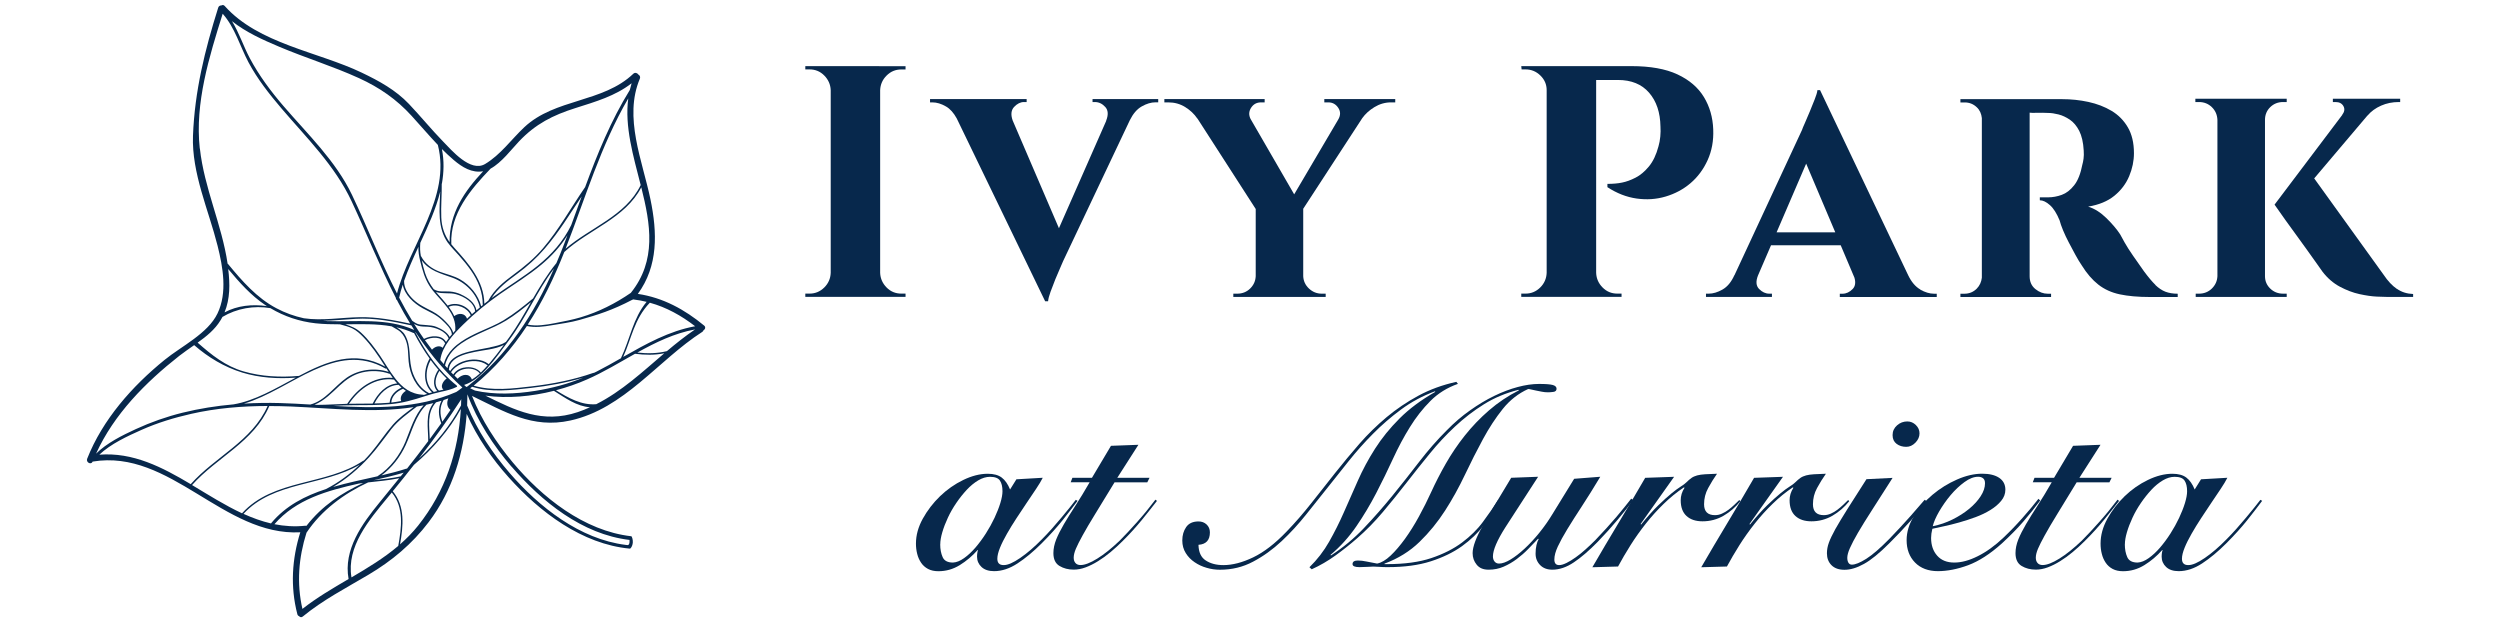 <?xml version="1.0" encoding="UTF-8"?> <svg xmlns="http://www.w3.org/2000/svg" id="Layer_1" version="1.1" viewBox="0 0 442 110"><defs><style> .st0 { fill: #07284c; } </style></defs><path class="st0" d="M124.49,57.56c-3.45-2.85-7.27-4.94-11.72-5.6,3.62-4.95,3.45-10.83,2.23-16.72-1.41-6.81-4.77-14.49-1.87-21.34.13-.31-.03-.59-.27-.72-.17-.27-.58-.43-.89-.14-5.37,5.14-13.84,4.36-19.26,9.44-2.29,2.15-4.21,4.89-6.95,6.52-2.57,1.52-5.9-2.42-7.45-4.01-2.07-2.13-3.95-4.44-6-6.6-2.34-2.47-5.29-4.08-8.34-5.54-7.76-3.72-18.27-5.1-24.24-11.79-.18-.21-.41-.2-.58-.1-.24,0-.48.1-.57.39-2.36,7.51-4.16,14.75-4.46,22.65-.25,6.6,2.78,13.18,4.35,19.46.95,3.8,1.75,8.28-.01,11.95-1.7,3.56-6.39,5.8-9.36,8.22-5.73,4.65-10.96,10.55-13.69,17.48-.25.64.71,1.15.97.5,0,0,0,0,0,0,13.76-2.29,23.13,13.21,36.71,12.5-1.48,4.75-1.78,9.63-.52,14.48.05.19.16.3.3.34.15.19.4.28.65.08,3.57-2.93,7.65-5.04,11.6-7.38,4.17-2.47,7.74-5.45,10.67-9.32,4.26-5.61,6.22-12.25,6.72-19.13,1.84,4.15,4.53,7.99,7.43,11.22,5.49,6.13,12.96,11.81,21.41,12.6.16.02.48-.47.53-1.03.05-.53-.15-1.14-.27-1.16-8.34-.94-15.79-6.87-21-13.11-2.85-3.42-5.48-7.41-7.16-11.7,5.73,2.76,10.66,5.83,17.38,4.35,9.55-2.11,15.48-10.62,23.33-15.67.12-.07.17-.17.21-.27.3-.17.45-.58.12-.85ZM114.32,53.37c-2.41,2.87-2.94,6.63-4.53,9.94,0,0,0,.01,0,.02-1.43.82-2.87,1.63-4.32,2.37-.16.08-.32.15-.48.23-.03-.02-.06-.02-.1,0-3.51,1.23-7.14,1.94-10.83,2.37-3.38.39-7.01.87-10.32-.12,3.76-3.05,6.83-6.62,9.41-10.54,1.46.32,2.99.11,4.44-.14,1.67-.29,3.22-.47,4.85-.93,3.3-.94,5.76-1.69,9.37-3.58.05,0,.11-.02.16-.06.04.02.08.03.13.03.76.09,1.5.23,2.23.41ZM111.53,51.78c-2.72,1.87-5.66,3.36-8.83,4.31-1.5.45-3.05.74-4.59,1.04-1.56.3-3.24.58-4.81.26,2.59-3.98,4.68-8.32,6.47-12.84,4.35-3.99,10.77-5.95,13.61-11.43,1.64,6.53,2.74,12.94-1.85,18.66ZM83.2,67.24s0,0,.01,0c0,0,0,0-.01,0,0,0,0,0,0,0,0,0,0,0,0,0ZM82.27,66.28c-.21,0-.42.06-.62.15-.18.08-.36.19-.52.32-.08.06-.15.13-.22.21-.17-.16-.33-.33-.49-.49-.02-.02-.05-.04-.07-.07.01-.02.03-.04.04-.06.14-.23.33-.43.56-.6.15-.11.31-.2.47-.27.2-.09.4-.16.62-.21,1.03-.24,2.2-.01,2.8.77-.44.4-.91.77-1.41,1.08-.22-.62-.67-.85-1.16-.83ZM81.99,64.99c-.21.05-.42.11-.62.2-.17.07-.32.15-.47.25-.22.14-.42.32-.58.52-.06.08-.12.16-.18.25-.13-.13-.26-.26-.39-.4.13-.21.29-.4.46-.57.18-.18.38-.35.59-.49.14-.1.28-.18.43-.26.19-.1.4-.2.6-.28,1.44-.56,3.19-.52,4.3.33.03.02.07.03.1.03-.38.44-.79.88-1.22,1.3-.67-.84-1.93-1.11-3.04-.86ZM81.81,63.92c-.21.08-.41.17-.61.27-.14.07-.28.15-.41.24-.21.14-.42.29-.6.46-.23.22-.44.45-.61.71-.07-.08-.15-.16-.22-.24.04-.66.32-1.18.74-1.58.18-.18.39-.34.62-.48.11-.07.23-.13.35-.2.2-.1.4-.19.62-.27.76-.29,1.57-.47,2.24-.61,1.64-.35,3.61-.44,5.15-1.23-.82,1.11-1.67,2.21-2.56,3.27-.04.05-.09.1-.13.15,0-.03-.01-.06-.05-.08-1.19-.91-3.01-.97-4.53-.4ZM86.65,61.42c-1.2.25-2.4.43-3.59.72-.46.11-.94.25-1.41.42-.21.08-.42.17-.62.27-.12.06-.23.12-.34.18-.22.13-.44.27-.63.43-.49.42-.85.96-.96,1.65-.14-.16-.28-.32-.42-.47.22-1.01.71-1.86,1.36-2.59.2-.23.43-.44.66-.64.07-.07.15-.13.22-.2.2-.17.42-.33.64-.48,1.24-.86,2.67-1.52,3.97-2.1,1.35-.6,2.7-1.18,3.97-1.95,1.55-.94,2.97-2.09,4.37-3.24-1.2,2.1-2.38,4.2-3.79,6.16-.21.3-.43.59-.65.89-.01,0-.02,0-.03,0-.8.54-1.81.73-2.74.93ZM89.14,56.57c-1.41.86-2.95,1.44-4.45,2.13-1.04.48-2.14,1.02-3.13,1.7-.55.37-1.06.78-1.51,1.24-.74.76-1.32,1.65-1.59,2.73-.21-.24-.42-.48-.62-.72.35-2.49,2.32-4.56,4.03-6.25,2.02-2,4.21-3.8,6.54-5.42,2.46-1.71,5.04-3.28,7.34-5.21,1.8-1.51,3.36-3.22,4.58-5.19-.2.54-.4,1.08-.61,1.61-.43,1.12-.88,2.23-1.35,3.33-1.6,1.95-2.89,4.11-4.15,6.29,0,0-.02,0-.03,0-1.63,1.34-3.26,2.66-5.07,3.76ZM76.38,61.83c-.43-.56-.84-1.12-1.25-1.69,1.11-.58,2.95-.73,3.57.57,0,0,0,0,0,0-.16.26-.31.52-.44.78-.56-.52-1.4-.19-1.88.33ZM77.63,63.25s-.01.08-.02.12c0,0,0,0,0-.01.01-.04.02-.07.03-.11ZM77.32,63.02s0,0,0,.01c0,0,0,0,0,0,0,0,0,0,0,0ZM78.41,68.89c-.23.05-.47.1-.71.15-.03,0-.07.02-.1.02h0c-.99-.98-.59-2.42.07-3.46.01-.02,0-.03,0-.05.42.48.86.94,1.31,1.38-.02,0-.03,0-.05.02-.55.39-1.19,1.39-.53,1.94ZM77.43,65.48c-.71,1.11-1.06,2.6-.13,3.66-.21.05-.41.1-.62.16,0-.01,0-.03-.02-.04-1.63-1.36-1.48-3.88-.52-5.61.45.61.92,1.21,1.42,1.78-.05,0-.1,0-.13.06ZM76.39,69.37c-.17.05-.34.1-.52.15,0,0,0,0,0,0-1.38-.72-2.23-1.92-2.8-3.34-.5-1.25-.57-2.54-.66-3.87-.07-1.07-.25-2.11-.79-3.05-.36-.64-.94-1.04-1.55-1.4,1.02.23,2.02.55,3,1,.05.02.09.03.13.02.82,1.56,1.73,3.08,2.76,4.51-1.05,1.8-1.24,4.5.43,5.98ZM70.93,70.9c-.57.11-1.16.2-1.75.27.07-1.17,1.03-2.01,2.06-2.43,0,0,0,0,.01-.01.17.13.34.25.52.37-.62.35-1.12,1.1-.84,1.81ZM68.91,71.19c-.11.01-.22.02-.34.03-.79.06-1.58.1-2.37.11.84-1.66,2.3-3.24,4.27-3.29.15.15.31.3.48.45.02.01.04.03.05.04-1.09.49-2.03,1.4-2.11,2.65,0,0,0,0,0,0ZM60.07,68.15c1.16-1.07,2.39-1.93,3.94-2.3,1.59-.38,3.33-.32,4.87.24.02,0,.05,0,.07,0,.16.24.32.48.49.72-3.38-.3-6.23,1.82-8.04,4.56,0,0,0,.02,0,.02-1.76.05-3.53.19-5.29.19,0,0-.01,0-.02,0-.16,0-.32-.02-.49-.03,1.73-.68,3.13-2.16,4.48-3.41ZM54.85,71.52c-1.8-.11-3.58-.21-5.35-.26-2.12-.06-4.25-.03-6.37.1,8.32-2.45,16.21-11.25,25.03-6.2.06.04.11.01.15-.03.13.21.26.42.4.62-2.47-.79-5.31-.44-7.44,1.05-2.13,1.49-3.8,4.07-6.41,4.72ZM69.65,67.1c.18.23.37.47.58.69-1.99.17-3.47,1.81-4.32,3.52,0,.01,0,.02,0,.04-1.21.02-2.42.02-3.63.03-.19,0-.38,0-.58.01,1.79-2.65,4.62-4.71,7.95-4.28ZM69.9,66.94s-.03-.07-.07-.09c-.97-1.24-1.77-2.67-2.61-3.91-1-1.47-2.1-2.95-3.41-4.15-.84-.77-1.77-1.14-2.78-1.45,2.77-.03,5.54-.12,8.22.36.37.21.73.42,1.09.64.69.43,1.14,1.09,1.42,1.85.45,1.18.37,2.52.49,3.76.21,2.24,1.29,4.53,3.27,5.69-.2.06-.4.13-.6.19-.02-.02-.05-.04-.09-.04-2.2-.08-3.71-1.29-4.94-2.85ZM57.78,56.76c-.23,0-.46-.02-.69-.04,1.94-.03,3.88-.24,5.78-.35,3.33-.2,6.61.46,9.86,1.16.17.27.33.54.51.81-4.85-2.19-10.29-1.39-15.45-1.57ZM79.22,42.96c.57.78,1.28,1.47,1.92,2.2.75.85,1.48,1.73,2.13,2.66,1.26,1.81,2.1,3.86,2.08,6.1,0,0,0,.01,0,.02-.09.08-.19.15-.28.22-.49-2.01-1.98-3.76-3.75-4.78-1.09-.62-2.35-.89-3.52-1.32-1.42-.53-2.63-1.38-3.34-2.74-.01-.02-.03-.03-.05-.04-.15-.79-.17-1.53-.1-2.35,1.39-2.99,2.77-6,3.52-9.07-.12,3.14-.53,6.45,1.38,9.1ZM79.21,54s-.04.02-.05.04c-.54-.7-1.16-1.37-1.74-2.02-.12-.13-.23-.26-.34-.4,1.1.4,2.42.07,3.55.4,1.41.4,3.21,1.42,3.38,3.03-.19.17-.39.33-.58.5-.71-1.47-2.72-2.25-4.22-1.55ZM83.23,55.74c-.22.2-.44.4-.66.61-.31-.99-1.46-1.08-2.26-.46-.26-.58-.6-1.13-.99-1.65.01,0,.02,0,.04,0,1.36-.64,3.28.14,3.87,1.51ZM81.53,52.06c-.62-.28-1.29-.47-1.98-.52-.98-.08-1.97.16-2.85-.4,0,0,0,0-.01,0-.65-.86-1.17-1.77-1.53-2.85-.25-.75-.43-1.51-.6-2.28,1.25,1.83,3.37,2.35,5.41,3.08,2.32.83,4.32,2.82,4.87,5.27-.2.17-.4.33-.6.5-.25-1.36-1.52-2.25-2.72-2.79ZM74.63,47.43c.39,1.47.95,2.76,1.9,3.95,1.68,2.11,4.21,4.04,3.96,7.03,0,.01,0,.02,0,.03-.12.14-.25.27-.37.41-.15-.71-.7-1.31-1.18-1.83-.74-.8-1.53-1.46-2.5-1.97-1.24-.65-2.42-1.17-3.44-2.17-.87-.86-1.58-1.96-1.56-3.21.71-2.02,1.61-4.03,2.54-6.03-.01.4,0,.81.06,1.24.12.86.36,1.72.58,2.55ZM74.68,54.47c1.19.66,2.41,1.11,3.41,2.07.69.66,1.71,1.53,1.8,2.54,0,.01.01.02.01.03-.13.16-.27.31-.4.47-.45-.89-1.46-1.43-2.34-1.79-.54-.22-1.13-.27-1.7-.31-.41-.02-.82-.05-1.22-.1-.52-.07-.95-.38-1.37-.68-.81-1.33-1.58-2.69-2.3-4.08.17-.77.39-1.53.64-2.29.31,1.79,1.95,3.29,3.46,4.13ZM73.21,57.25c.23.14.47.27.74.35.53.17,1.17.13,1.72.17,1.28.08,3.12.76,3.65,2.05-.16.21-.31.42-.46.64-.74-1.32-2.7-1.17-3.9-.54-.61-.87-1.2-1.76-1.76-2.67ZM86.9,52.72c1.15-1.79,2.85-3.06,4.56-4.32,1.8-1.32,3.42-2.79,4.87-4.48,2.69-3.14,4.25-5.88,6.51-9.19-.62,1.69-1.23,3.38-1.85,5.07-1.39,2.86-3.47,5.2-5.94,7.19-2.46,1.98-5.18,3.6-7.74,5.43-.14.1-.27.2-.41.3ZM113.28,32.71c-2.66,5.48-8.89,7.48-13.29,11.27,3.5-8.96,6.22-18.25,11.09-26.59-.67,4.99.89,10.19,2.19,15.32ZM86.74,29.81c1.95-1.06,3.73-3.46,5.03-4.82,2.93-3.08,5.96-4.62,10.02-5.9,3.5-1.11,7-2.12,9.88-4.37-.12.4-.23.79-.32,1.19-3.34,5.4-5.71,11.24-7.9,17.17-2.49,3.61-4.61,7.49-7.47,10.84-1.55,1.81-3.35,3.29-5.26,4.69-1.7,1.25-3.32,2.59-4.35,4.47,0,.02,0,.03,0,.04-.25.19-.49.39-.74.59-.05-4.04-2.8-7.13-5.37-9.97-.17-.19-.32-.37-.47-.56,0,0,0-.01,0-.02-.23-5.4,3.43-9.69,6.96-13.36ZM78.13,32.46c.35-1.99.41-4.03,0-6.11.68.68,1.37,1.33,2.1,1.95,1.48,1.26,3.2,2.33,5.19,1.98-3.3,3.53-5.99,7.4-5.93,12.54-.92-1.29-1.4-2.69-1.47-4.38-.08-1.99.11-3.99.08-5.98ZM49.33,8.25c4.67,1.98,9.53,3.46,14.15,5.57,3.63,1.66,6.62,3.73,9.29,6.66,1.56,1.7,3.05,3.47,4.64,5.14,2.37,9.31-4.99,17.6-7.22,26.27-2.91-5.69-5.21-11.67-7.96-17.44-2.87-6-7.83-10.72-12.11-15.7-2.25-2.62-4.32-5.39-5.95-8.45-1.15-2.17-1.89-4.5-3.16-6.56,2.47,1.96,5.45,3.3,8.32,4.51ZM35.32,26.25c-.88-8.04,1.67-16.23,4.05-23.82,2.18,2.46,3.04,5.71,4.56,8.58,1.57,2.95,3.66,5.6,5.82,8.14,4.48,5.26,9.45,10.1,12.42,16.45,2.66,5.68,4.97,11.52,7.83,17.1,0,0,0,.02,0,.02-.03.15.06.26.17.3.07.15.15.29.22.44.67,1.28,1.38,2.53,2.14,3.76-2.95-.63-5.91-1.2-8.94-1.14-3.28.05-6.6.67-9.87.19-1.68-.37-3.3-.94-4.87-1.78-3.45-1.82-6.08-4.84-8.52-7.8-.03-.03-.06-.05-.09-.07-1.02-6.93-4.14-13.37-4.9-20.36ZM40.36,47.58c1.95,2.34,4.01,4.66,6.55,6.36.09.06.19.12.28.18-2.59-.37-5.21-.11-7.49,1.11.99-2.42.97-5,.65-7.64ZM39,56.62c.12-.2.23-.39.33-.59,2.51-1.5,5.58-2.05,8.47-1.55,2.47,1.47,5.13,2.36,8.01,2.68,1.41.15,2.84.18,4.28.18.74.2,1.48.37,2.18.71.74.36,1.36.92,1.93,1.51,1.45,1.5,2.64,3.26,3.76,5.02.05.08.1.16.15.24-5.35-2.97-10.32-.96-15.25,1.64-.01,0-.02-.01-.03,0-3.29.28-6.59.12-9.77-.8-3.2-.93-5.63-2.89-8.12-5.08,1.57-1.12,3.07-2.33,4.05-3.96ZM31.69,62.92c.83-.65,1.74-1.26,2.64-1.9,2.49,2.17,5.33,3.87,8.5,4.85,3.06.94,6.3,1.13,9.47.9-3.63,1.94-7.25,4.09-11,4.72-3.03.27-6.04.74-9,1.47-2.85.7-5.63,1.68-8.3,2.91-2.37,1.09-5.13,2.46-7.02,4.34,3.16-6.97,8.76-12.61,14.71-17.29ZM17.55,80.4c2.04-1.94,5.01-3.3,7.5-4.41,2.81-1.25,5.76-2.14,8.75-2.82,4.43-1.01,8.97-1.38,13.51-1.39-2.72,6.21-9.27,8.95-13.59,13.82-5.06-3.01-10.2-5.68-16.18-5.21ZM33.96,85.75c4.37-4.9,10.96-7.65,13.65-13.96,1.29,0,2.58.03,3.87.08,7.17.31,14.57,1.2,21.65.11-1.28.96-2.58,1.88-3.65,3.09-1.39,1.59-2.54,3.38-3.91,5-.39.47-.82.92-1.25,1.37-.03,0-.07,0-.1.02-6.55,4.41-15.89,3.17-21.43,9.29-3.01-1.4-5.91-3.24-8.83-4.99ZM79.63,72.47s.01,0,.02,0c-.47.7-.96,1.4-1.44,2.09-.45-1.28-.51-2.64.22-3.83.28-.09.56-.2.84-.3-.31.71-.29,1.53.37,2.04ZM79.57,70.4s.02-.05.04-.07c0,0,0-.02,0-.02.02,0,.04-.01.06-.02,0,0-.02,0-.02.01-.03.03-.05.07-.07.1ZM78.01,74.84c-.67.94-1.34,1.86-2.03,2.79-.05-2.3-.57-4.63,1.11-6.5.32-.09.65-.18.97-.28-.66,1.26-.55,2.69-.04,4ZM75.71,77.99c-1.23,1.64-2.48,3.25-3.75,4.86-.04,0-.07,0-.12.01-1.42.46-2.89.84-4.4,1.19,1.85-1.36,3.32-3.27,4.28-5.34,1.14-2.46,1.7-5.19,3.68-7.16.41-.09.81-.17,1.22-.28-1.49,1.97-.9,4.36-.91,6.72ZM71.37,83.57c-.17.22-.35.43-.53.65-1.58.34-3.17.51-4.77.68,0,0,0,0,0,0,1.81-.4,3.59-.82,5.29-1.33ZM71.73,77.99c-1.02,2.47-2.73,4.76-5,6.22-2.6.59-5.27,1.13-7.84,1.88,2.37-1.4,4.54-3.26,6.36-5.24,1.43-1.56,2.63-3.31,3.93-4.97,1.27-1.63,2.91-2.75,4.52-4,.4-.07.8-.14,1.2-.22-1.62,1.79-2.28,4.13-3.18,6.33ZM47.93,92.55c-1.67-.39-3.29-.98-4.88-1.7,5.31-5.78,14.13-4.89,20.57-8.71-1.78,1.71-3.83,3.23-6,4.33-3.68,1.2-7.09,2.93-9.67,6.02-.01.02-.02.04-.03.06ZM48.52,92.68c3.8-4.4,9.34-5.94,14.94-7.19.25-.03.5-.07.75-.1-3.84,1.81-7.23,3.99-10.03,7.58-.06-.02-.13-.02-.21-.02-1.9.2-3.71.07-5.45-.27ZM53.47,107.66c-1.04-4.53-.68-9.06.72-13.48,2.62-3.94,6.62-6.92,10.89-8.89,1.84-.2,3.68-.37,5.5-.74-1.14,1.42-2.29,2.84-3.45,4.25-3.12,3.81-6.45,8.39-5.5,13.57-2.8,1.64-5.61,3.28-8.17,5.29ZM62.14,102.08c-.91-5.45,3.14-10.18,6.39-14.11.25-.3.49-.6.74-.9,2.21,2.67,1.72,6.26,1.14,9.45-2.53,2.15-5.38,3.87-8.26,5.56ZM73.94,92.91c-.98,1.23-2.06,2.32-3.21,3.33.57-3.22.93-6.72-1.29-9.39,1.27-1.55,2.52-3.1,3.75-4.67,3.29-2.78,6.2-6.1,8.29-9.88-.44,7.55-2.71,14.54-7.55,20.62ZM81.54,70.75c0,.31-.02.62-.03.93-1.87,3.55-4.47,6.71-7.45,9.4,2.62-3.38,5.13-6.84,7.45-10.43.01-.02.03-.04.04-.07,0,.06,0,.12,0,.18ZM79.73,70.26s.05-.02.07-.03c0,0,0,0,0,0,0,0-.01.02-.02.02-.02,0-.04,0-.05,0ZM80.13,70.11s.03,0,.04-.02c0,.01-.02.02-.03.03h0s0-.01-.01-.02ZM81.57,68.65c-.18.15-.37.29-.56.42-.11.08-.22.16-.34.23-6.87,2.99-14.33,2.89-21.75,2.46,1.2-.06,2.41-.12,3.61-.12,2.18,0,4.36,0,6.53-.19,2.1-.18,4.06-.75,6.05-1.4.95-.31,1.9-.58,2.88-.79.95-.2,1.89-.42,2.77-.86.03-.01.04-.03.05-.05.02-.05,0-.1-.04-.14,0,0,0,0,0-.01,0-.01,0-.03-.02-.04-3.16-2.51-5.47-5.88-7.32-9.43,0-.01.02-.03.02-.04,2.07,3.16,4.44,6.1,7.15,8.74.28.27.57.54.86.81.1.09.19.18.29.27-.05.05-.11.1-.17.14ZM79.13,67.08s0,0,.02.01c0,0,0,0-.01,0,0,0,0,0,0-.01ZM79.37,67.31s.05.04.07.06c-.02-.02-.05-.04-.07-.05,0,0,0,0,0-.01ZM79.85,67.73s.06.05.09.07h-.01s-.05-.05-.07-.07ZM82.45,68.42c-.12-.1-.23-.21-.35-.32-.02-.01-.03-.03-.05-.04.01,0,.02,0,.03-.01.21-.07.41-.15.6-.23,1.36-.61,2.49-1.67,3.48-2.76,1.39-1.52,2.57-3.23,3.81-4.87,3.02-4,4.94-8.7,7.97-12.7-3.5,7.97-8.14,15.25-15.14,20.71-.09.07-.17.14-.26.2-.04,0-.07,0-.11,0ZM90.43,82.48c5.35,6.2,12.48,11.99,20.87,12.98-.02.02.02.21,0,.4-.01.18-.06.37-.21.48-.1.07-.2.01-.44,0-8.12-1-15.36-6.71-20.55-12.72-2.99-3.46-5.76-7.54-7.51-11.93.03-.66.05-1.31.05-1.97,1.74,4.72,4.62,9.11,7.78,12.77ZM83.13,68.65c.11-.09.22-.18.34-.27,3.33,1.06,6.95.59,10.35.21,3.15-.35,6.26-.92,9.29-1.82-2.71,1.12-5.51,1.86-8.44,2.33-3.51.56-7.2.73-10.69-.05-.28-.14-.57-.27-.85-.4ZM102.15,72.86c-6.26,2.1-11.09-.32-16.33-2.91,3.93.54,8.16.15,12.11-.85,2.01,1.25,4.03,2.75,6.38,2.9-.7.32-1.41.61-2.16.86ZM105.45,71.46c-2.62.24-4.99-1.12-7.16-2.46,1.92-.51,3.77-1.15,5.49-1.91,2.92-1.28,5.68-2.97,8.49-4.54,1.74.22,3.47.26,5.18-.09-3.84,3.27-7.52,6.72-12.01,8.99ZM117.91,62.08c-1.73.43-3.47.44-5.23.25,3.24-1.8,6.54-3.41,10.21-4.09-1.74,1.18-3.38,2.49-4.98,3.84ZM110.18,63.1c1.46-3.2,1.92-6.68,4.71-9.58,2.93.81,5.56,2.27,8.01,4.16-4.6.84-8.67,3.12-12.72,5.42Z"></path><g><path class="st0" d="M155.44,11.69h-13.06v.58h.76c1.01,0,1.88.36,2.59,1.08s1.1,1.58,1.14,2.59v32.3c-.04,1.01-.42,1.88-1.14,2.59s-1.58,1.08-2.59,1.08h-.76v.58h17.72v-.58h-.76c-1.01,0-1.88-.36-2.59-1.08s-1.1-1.58-1.14-2.59V15.95c.04-1.01.42-1.88,1.14-2.59.72-.72,1.58-1.08,2.59-1.08h.76v-.58h-4.66Z"></path><path class="st0" d="M193.16,18.04h.41c.7,0,1.31.29,1.84.87s.57,1.4.15,2.45h.02l-8.36,18.99-8.18-19.05c-.36-1.02-.28-1.82.25-2.39.54-.58,1.13-.87,1.75-.87h.47v-.52h-17.08v.58h.41c.78,0,1.58.24,2.42.73.73.42,1.36,1.14,1.89,2.11l15.63,32.32h.52c.04-.43.18-.99.44-1.69.25-.7.54-1.43.84-2.19.31-.76.6-1.44.87-2.04.27-.6.44-1,.52-1.2l11.79-24.9c.57-1.14,1.26-1.95,2.09-2.42.86-.49,1.67-.73,2.45-.73h.47v-.58h-11.61v.52h0Z"></path><path class="st0" d="M234.15,18.1h.7c.74,0,1.32.32,1.75.96.43.64.43,1.33,0,2.07h0l-7.79,13.23-7.71-13.33c-.33-.66-.32-1.31.07-1.94.41-.66,1-.99,1.78-.99h.64v-.58h-17.73v.58h.7c1.09,0,2.08.27,2.97.82s1.61,1.23,2.16,2.04h.02l10.3,15.99v11.88c-.04.86-.37,1.58-.99,2.19-.62.6-1.38.9-2.27.9h-.7v.58h16.33v-.58h-.7c-.86,0-1.6-.3-2.25-.9-.64-.6-.98-1.33-1.02-2.19v-11.92l10.43-16.01c.54-.75,1.25-1.41,2.14-1.95.91-.56,1.9-.85,2.94-.85h.76v-.58h-12.54v.58h0Z"></path><path class="st0" d="M302.9,22.88c-.08-2.14-.63-4.05-1.66-5.74-1.03-1.69-2.59-3.02-4.67-3.99s-4.79-1.46-8.13-1.46h-19.48l.06.58h.7c1.01,0,1.88.36,2.62,1.08.74.72,1.11,1.58,1.11,2.59v32.3c-.04,1.01-.42,1.88-1.14,2.59s-1.58,1.08-2.59,1.08h-.76v.58h17.73v-.58h-.76c-1.01,0-1.88-.36-2.59-1.08-.72-.72-1.1-1.58-1.14-2.59V14.14h3.85c2.37,0,4.21.75,5.51,2.25,1.3,1.5,1.97,3.49,2.01,5.98.04.54.03,1.14-.03,1.78-.06.64-.17,1.21-.32,1.72-.39,1.48-.95,2.66-1.69,3.56-.74.89-1.53,1.56-2.36,1.98-.84.43-1.63.72-2.39.87-.76.16-1.63.23-2.59.23v.58c1.67,1.09,3.39,1.76,5.16,2.01,1.77.25,3.48.14,5.13-.35,1.65-.49,3.12-1.27,4.4-2.36,1.28-1.09,2.29-2.45,3.03-4.08.74-1.63,1.07-3.44.99-5.42Z"></path><path class="st0" d="M339.52,51.19c-.86-.49-1.58-1.33-2.16-2.54h0l-15.57-32.71h-.47c-.04.39-.2.92-.47,1.6-.27.68-.57,1.4-.87,2.16-.31.76-.6,1.44-.87,2.04-.27.6-.45,1.02-.52,1.25l-11.93,25.66h-.02c-.54,1.21-1.24,2.05-2.1,2.54-.86.49-1.67.73-2.45.73h-.47v.58h11.66v-.58h-.47c-.66,0-1.26-.28-1.81-.84-.53-.55-.59-1.34-.19-2.36l2.31-5.36h12.32l2.43,5.74c.24.84.15,1.51-.31,1.99-.54.56-1.15.84-1.81.84h-.47v.58h17.14v-.58h-.47c-.78,0-1.6-.25-2.45-.73ZM314.1,41.08l5.23-12.15,5.15,12.15h-10.38Z"></path><path class="st0" d="M381.09,50.38c-.58-.56-1.26-1.37-2.04-2.42-.66-.93-1.29-1.84-1.9-2.71s-1.1-1.65-1.49-2.33c-.39-.68-.66-1.18-.82-1.49-.58-.89-1.39-1.85-2.42-2.86-1.03-1.01-2.11-1.69-3.24-2.04,1.9-.31,3.45-.95,4.64-1.92,1.19-.97,2.06-2.13,2.62-3.47.56-1.34.84-2.69.84-4.05,0-1.83-.36-3.35-1.08-4.58-.72-1.23-1.68-2.2-2.89-2.92-1.21-.72-2.57-1.24-4.08-1.57-1.52-.33-3.07-.49-4.67-.49h-17.96v.58h.76c.82,0,1.53.28,2.13.85.54.5.82,1.16.9,1.92v28.22c-.09.74-.37,1.39-.9,1.93-.6.6-1.33.9-2.19.9h-.7v.58h16.03v-.58h-.58c-.78,0-1.51-.27-2.19-.82s-1.02-1.3-1.02-2.27v-28.92c.31.04.74.05,1.31.02.6-.02,1.27,0,2.01.03.5,0,1.1.09,1.78.26.68.17,1.35.49,2.01.93.66.45,1.21,1.11,1.66,1.98.44.87.71,2.03.79,3.47.04.54.03,1.03-.03,1.46-.06.43-.13.76-.2.99-.31,1.63-.8,2.87-1.46,3.7-.66.84-1.39,1.4-2.19,1.69-.8.29-1.6.44-2.42.44h-1.46v.52c.54,0,1.14.28,1.78.85.64.56,1.21,1.47,1.72,2.71.12.47.32,1.05.61,1.75.29.7.63,1.42,1.02,2.16.39.74.78,1.47,1.17,2.19.39.72.76,1.33,1.11,1.84.89,1.44,1.88,2.58,2.94,3.41s2.33,1.41,3.79,1.72c1.46.31,3.24.47,5.34.47h4.9v-.58c-.82,0-1.54-.12-2.16-.35-.62-.24-1.22-.64-1.8-1.2Z"></path><path class="st0" d="M423.77,51.08c-.82-.56-1.6-1.39-2.33-2.48l-12.29-17.06,9.41-11.11h.02c.62-.74,1.42-1.32,2.39-1.75s2.02-.64,3.15-.64h.23v-.58h-11.9v.58h.47c.66,0,1.13.24,1.4.73.27.49.19,1-.23,1.55h.02l-11.97,15.86c.7,1.01,1.34,1.92,1.93,2.74s1.21,1.69,1.9,2.62c.68.93,1.34,1.85,1.98,2.74.64.89,1.2,1.67,1.66,2.33.47.66.8,1.13.99,1.4.89,1.17,1.93,2.06,3.09,2.68,1.17.62,2.32,1.06,3.47,1.31,1.15.25,2.17.4,3.06.44.89.04,1.53.06,1.93.06h4.49v-.52c-1.09-.04-2.04-.34-2.86-.91Z"></path><path class="st0" d="M401.38,51.02c-.62-.6-.93-1.33-.93-2.19v-27.64c0-.89.31-1.64.93-2.25.62-.6,1.38-.9,2.27-.9h.64v-.58h-16.15v.58h.64c.89,0,1.65.3,2.27.9.62.6.95,1.35.99,2.25v27.64c-.04.86-.37,1.58-.99,2.19-.62.6-1.38.9-2.27.9h-.58v.58h16.09v-.58h-.64c-.89,0-1.65-.3-2.27-.9Z"></path></g><g><path class="st0" d="M179.69,84.74l4.67-.27c-.27.54-.66,1.19-1.17,1.95s-1.06,1.59-1.66,2.47c-.6.88-1.2,1.8-1.82,2.74s-1.17,1.85-1.68,2.74-.92,1.7-1.23,2.47-.47,1.41-.47,1.95c0,.75.37,1.12,1.12,1.12s1.69-.42,2.92-1.26c1.23-.84,2.51-1.94,3.86-3.32.57-.57,1.14-1.18,1.73-1.84.58-.66,1.14-1.31,1.68-1.95.54-.64,1.03-1.24,1.48-1.8.45-.55.81-1.01,1.08-1.37l.31.18c-.78,1.05-1.68,2.21-2.69,3.48-1.02,1.27-2.24,2.62-3.68,4.06s-2.85,2.61-4.24,3.52c-1.39.91-2.77,1.37-4.15,1.37-.96,0-1.7-.25-2.22-.74-.52-.49-.79-1.1-.79-1.82,0-.24.02-.46.05-.67.03-.21.07-.37.13-.49h-.09c-.93,1.05-1.98,1.93-3.14,2.65-1.17.72-2.42,1.08-3.77,1.08-.72,0-1.33-.13-1.84-.4s-.92-.64-1.23-1.1c-.31-.46-.55-.99-.69-1.57-.15-.58-.22-1.19-.22-1.82,0-1.46.4-2.93,1.21-4.4.81-1.46,1.83-2.79,3.05-3.97,1.23-1.18,2.59-2.14,4.1-2.87,1.51-.73,2.95-1.1,4.33-1.1,1.05,0,1.87.22,2.47.67.6.45,1.09,1.15,1.48,2.11l1.12-1.8ZM166.23,96.23c0,.87.14,1.62.43,2.27.28.64.89.96,1.82.96.63-.03,1.28-.29,1.98-.79.69-.49,1.35-1.11,2-1.86.64-.75,1.26-1.58,1.84-2.49.58-.91,1.09-1.83,1.53-2.76.43-.93.78-1.8,1.03-2.62.25-.82.38-1.52.38-2.09,0-.81-.15-1.43-.45-1.88s-.88-.67-1.75-.67c-.69,0-1.38.21-2.09.63-.7.42-1.38.97-2.02,1.66-.64.69-1.26,1.46-1.84,2.31-.58.85-1.09,1.73-1.5,2.62-.42.9-.75,1.76-.99,2.58-.24.82-.36,1.53-.36,2.13Z"></path><path class="st0" d="M189.29,85.28l.31-.81h3.46l3.36-5.65,4.85-.18-3.73,5.83h5.7l-.4.81h-5.79c-1.35,2.21-2.48,4.08-3.41,5.58-.93,1.51-1.67,2.77-2.22,3.77-.55,1-.96,1.8-1.21,2.4-.25.6-.38,1.12-.38,1.57,0,.39.1.7.31.94.21.24.51.36.9.36.75,0,1.73-.38,2.96-1.14,1.23-.76,2.54-1.82,3.95-3.16.96-.96,2-2.08,3.14-3.36,1.14-1.28,2.2-2.59,3.19-3.9l.27.22c-.69.9-1.56,1.99-2.6,3.28-1.05,1.29-2.2,2.56-3.46,3.81-.69.69-1.4,1.34-2.13,1.95-.73.61-1.47,1.15-2.22,1.61-.75.47-1.48.83-2.2,1.1-.72.27-1.42.4-2.11.4-.96,0-1.8-.22-2.51-.65-.72-.43-1.08-1.19-1.08-2.27,0-.78.17-1.58.49-2.4.33-.82.79-1.73,1.37-2.72.58-.99,1.26-2.08,2.04-3.28s1.62-2.57,2.51-4.13h-3.36Z"></path><path class="st0" d="M257.76,67.87c-1.88.66-3.5,1.66-4.85,3.01-1.35,1.35-2.56,2.89-3.63,4.62-1.08,1.73-2.08,3.61-3.01,5.63s-1.91,4.04-2.96,6.06-2.21,3.97-3.5,5.85-2.81,3.58-4.58,5.07l.09.09c2.12-1.38,4.06-2.98,5.81-4.82,1.75-1.84,3.43-3.75,5.05-5.74,1.61-1.99,3.19-3.98,4.73-5.99,1.54-2,3.16-3.86,4.87-5.56,1.32-1.35,2.69-2.53,4.13-3.54,1.43-1.02,2.86-1.87,4.28-2.56s2.8-1.21,4.15-1.57c1.35-.36,2.6-.54,3.77-.54s1.94.06,2.4.18c.46.12.69.35.69.67s-.2.52-.58.56c-.39.05-.7.07-.94.07-.39,0-.76-.04-1.1-.11-.35-.07-.68-.14-1.01-.2-.33-.06-.61-.12-.83-.18-.22-.06-.41-.09-.56-.09-1.73.78-3.23,1.95-4.49,3.52-1.26,1.57-2.42,3.35-3.5,5.34-1.08,1.99-2.14,4.09-3.19,6.3s-2.22,4.33-3.52,6.35c-1.3,2.02-2.8,3.86-4.51,5.52s-3.77,2.94-6.19,3.84v.09h.4c3.14,0,5.77-.36,7.9-1.08s3.93-1.63,5.41-2.74,2.72-2.32,3.7-3.66c.99-1.33,1.88-2.62,2.69-3.88l.36.22c-.84,1.43-1.8,2.85-2.87,4.24s-2.38,2.63-3.9,3.73c-1.53,1.09-3.36,1.98-5.5,2.67-2.14.69-4.69,1.03-7.65,1.03-.48,0-.96-.01-1.46-.05-.49-.03-.84-.05-1.05-.05-.18,0-.51.02-.99.05s-.97.05-1.48.05c-.81,0-1.21-.18-1.21-.54,0-.42.31-.63.94-.63.48,0,.99.06,1.55.18.55.12,1.17.24,1.86.36.75-.15,1.54-.62,2.38-1.41.84-.79,1.68-1.78,2.54-2.96.85-1.18,1.68-2.5,2.47-3.95s1.52-2.89,2.17-4.33c.75-1.64,1.61-3.32,2.58-5.02s2.09-3.36,3.36-4.96c1.27-1.6,2.7-3.09,4.28-4.46s3.35-2.56,5.29-3.54l-.09-.09c-2.24.57-4.28,1.42-6.1,2.56-1.83,1.14-3.53,2.45-5.11,3.93-1.59,1.48-3.07,3.07-4.46,4.78-1.39,1.7-2.77,3.43-4.13,5.18-1.36,1.75-2.75,3.47-4.17,5.16-1.42,1.69-2.94,3.24-4.55,4.64-1.2,1.05-2.47,2.06-3.81,3.03-1.35.97-2.75,1.79-4.22,2.45l-.4-.36c1.38-1.35,2.54-2.85,3.48-4.51s1.82-3.4,2.62-5.23c.81-1.83,1.63-3.69,2.47-5.59s1.85-3.78,3.03-5.63c1.18-1.85,2.62-3.63,4.33-5.34,1.7-1.7,3.81-3.28,6.33-4.71l-.09-.09c-2.18.81-4.17,1.88-5.97,3.21s-3.46,2.77-4.98,4.31c-1.53,1.54-2.94,3.13-4.24,4.76-1.3,1.63-2.52,3.16-3.66,4.6-1.23,1.53-2.51,3.14-3.86,4.84s-2.8,3.29-4.37,4.76c-1.57,1.47-3.25,2.68-5.05,3.63-1.8.96-3.75,1.43-5.88,1.43-.78,0-1.56-.11-2.33-.34-.78-.22-1.49-.55-2.13-.99-.64-.43-1.17-.97-1.57-1.62-.4-.64-.61-1.38-.61-2.22,0-.93.23-1.72.69-2.38.46-.66,1.19-.99,2.18-.99.57,0,1.05.18,1.43.54s.58.82.58,1.39c0,1.38-.67,2.11-2.02,2.2.03,1.32.46,2.24,1.3,2.78s1.87.81,3.1.81c1.62,0,3.37-.46,5.27-1.37,1.9-.91,3.87-2.43,5.9-4.55,1.53-1.58,2.98-3.26,4.37-5.02s2.79-3.54,4.2-5.32c1.41-1.78,2.85-3.51,4.33-5.21,1.48-1.69,3.08-3.25,4.8-4.69,1.72-1.43,3.59-2.7,5.61-3.79,2.02-1.09,4.25-1.91,6.71-2.45l.28.35Z"></path><path class="st0" d="M282.93,84.29c-1.17,1.95-2.25,3.68-3.25,5.21-1,1.53-1.86,2.88-2.58,4.06s-1.28,2.21-1.68,3.07-.61,1.63-.61,2.29.28.99.85.99c.36,0,.79-.13,1.3-.38s1.05-.58,1.62-.99c.57-.4,1.15-.87,1.75-1.41.6-.54,1.17-1.08,1.7-1.61.66-.69,1.31-1.38,1.95-2.09.64-.7,1.24-1.38,1.8-2.04.55-.66,1.05-1.26,1.5-1.82.45-.55.82-1.02,1.12-1.41l.36.27c-.72.96-1.63,2.1-2.74,3.43s-2.29,2.64-3.54,3.93c-1.53,1.56-2.93,2.77-4.22,3.63-1.29.87-2.56,1.3-3.81,1.3-.9,0-1.62-.27-2.15-.81s-.81-1.21-.81-2.02c0-.57.05-1.08.16-1.53s.23-.79.38-1.03l-.09-.09c-.54.57-1.12,1.17-1.75,1.82s-1.3,1.23-2.02,1.77c-.72.54-1.49.99-2.31,1.35-.82.36-1.71.54-2.67.54s-1.63-.29-2.11-.88-.72-1.26-.72-2.04c0-1.14.61-2.78,1.84-4.94s2.89-4.95,4.98-8.39l4.76-.18c-2.36,3.62-4.28,6.59-5.77,8.91-1.48,2.32-2.22,4.05-2.22,5.18,0,.36.1.66.29.9.2.24.46.36.79.36.57,0,1.25-.24,2.04-.72s1.62-1.12,2.49-1.93,1.73-1.73,2.58-2.78c.85-1.05,1.62-2.14,2.31-3.28l3.86-6.28,4.62-.36Z"></path><path class="st0" d="M281.54,100.27c1.53-2.63,3.07-5.25,4.64-7.85,1.57-2.6,3.13-5.25,4.69-7.94l5.11-.18-5.92,8.35.09.09c1.14-1.41,2.15-2.54,3.03-3.39.88-.85,1.65-1.55,2.31-2.09s1.21-.95,1.66-1.23c.45-.28.78-.53.99-.74.33-.33.64-.59.92-.79.28-.2.62-.34,1.01-.45.39-.1.86-.17,1.41-.2s1.25-.06,2.09-.09c-.57.81-1.09,1.65-1.57,2.54-.48.88-.72,1.83-.72,2.85,0,1.29.64,1.93,1.93,1.93.42,0,.83-.09,1.23-.27.4-.18.79-.4,1.14-.67.36-.27.7-.56,1.03-.87.33-.31.63-.61.9-.87l.18.22c-.84,1.05-1.83,1.9-2.96,2.56-1.14.66-2.38.99-3.72.99-1.2,0-2.14-.31-2.83-.94-.69-.63-1.03-1.56-1.03-2.78,0-.78.22-1.51.67-2.2l-.09-.09c-1.26.84-2.45,1.81-3.59,2.92s-2.19,2.27-3.16,3.5c-.97,1.23-1.87,2.49-2.69,3.79-.82,1.3-1.56,2.57-2.22,3.79l-4.53.13Z"></path><path class="st0" d="M300.79,100.27c1.53-2.63,3.07-5.25,4.64-7.85,1.57-2.6,3.13-5.25,4.69-7.94l5.11-.18-5.92,8.35.09.09c1.14-1.41,2.15-2.54,3.03-3.39.88-.85,1.65-1.55,2.31-2.09s1.21-.95,1.66-1.23c.45-.28.78-.53.99-.74.33-.33.64-.59.92-.79.28-.2.62-.34,1.01-.45.39-.1.86-.17,1.41-.2s1.25-.06,2.09-.09c-.57.81-1.09,1.65-1.57,2.54-.48.88-.72,1.83-.72,2.85,0,1.29.64,1.93,1.93,1.93.42,0,.83-.09,1.23-.27.4-.18.79-.4,1.14-.67.36-.27.7-.56,1.03-.87.33-.31.63-.61.9-.87l.18.22c-.84,1.05-1.83,1.9-2.96,2.56-1.14.66-2.38.99-3.72.99-1.2,0-2.14-.31-2.83-.94-.69-.63-1.03-1.56-1.03-2.78,0-.78.22-1.51.67-2.2l-.09-.09c-1.26.84-2.45,1.81-3.59,2.92s-2.19,2.27-3.16,3.5c-.97,1.23-1.87,2.49-2.69,3.79-.82,1.3-1.56,2.57-2.22,3.79l-4.53.13Z"></path><path class="st0" d="M334.62,84.47c-1.41,2.21-2.62,4.1-3.63,5.68s-1.85,2.91-2.49,4.02c-.64,1.11-1.12,2.01-1.43,2.72-.31.7-.47,1.28-.47,1.73,0,.36.07.65.2.87.13.22.34.34.61.34.6,0,1.44-.34,2.54-1.03,1.09-.69,2.46-1.87,4.1-3.54.66-.69,1.3-1.37,1.93-2.04.63-.67,1.22-1.32,1.77-1.95.55-.63,1.05-1.2,1.48-1.7s.79-.91,1.05-1.21l.4.27c-.36.48-.8,1.02-1.32,1.64-.52.61-1.09,1.26-1.68,1.93-.6.67-1.21,1.34-1.84,2-.63.66-1.24,1.29-1.84,1.88-1.73,1.73-3.22,2.95-4.47,3.63-1.24.69-2.39,1.03-3.43,1.03-.99,0-1.75-.27-2.29-.81s-.81-1.24-.81-2.11c0-.6.11-1.22.34-1.86s.61-1.44,1.14-2.4c.54-.96,1.26-2.15,2.15-3.57.9-1.42,2.02-3.18,3.36-5.27l4.62-.23ZM337.22,74.51c.57,0,1.07.21,1.5.63.43.42.65.91.65,1.48,0,.6-.24,1.14-.72,1.64-.48.49-1.02.74-1.62.74-.66,0-1.23-.17-1.7-.52s-.72-.86-.72-1.55.26-1.26.79-1.73c.52-.46,1.13-.69,1.82-.69Z"></path><path class="st0" d="M360.69,88.51c-.93,1.26-1.92,2.5-2.98,3.72-1.06,1.23-2.33,2.51-3.79,3.86-2.06,1.85-4.05,3.13-5.95,3.84-1.9.7-3.69,1.05-5.36,1.05s-3.05-.51-4.04-1.53c-.99-1.02-1.48-2.33-1.48-3.95,0-1.43.43-2.86,1.3-4.26.87-1.41,1.96-2.66,3.28-3.77s2.76-2,4.33-2.69c1.57-.69,3.06-1.03,4.46-1.03,1.28,0,2.29.25,3.01.74s1.08,1.19,1.08,2.09c0,.72-.25,1.38-.74,1.97-.49.6-1.13,1.14-1.91,1.62s-1.65.9-2.62,1.26-1.94.67-2.89.94-1.85.49-2.69.67c-.84.18-1.53.33-2.06.45-.15.6-.22,1.14-.22,1.62,0,1.29.36,2.33,1.08,3.14s1.72,1.21,3.01,1.21,2.64-.37,4.15-1.12,3.03-1.84,4.55-3.28c1.17-1.11,2.29-2.27,3.36-3.48s2.02-2.34,2.83-3.39l.32.32ZM350.95,85.46c0-.42-.11-.72-.34-.9-.22-.18-.52-.27-.87-.27-.75,0-1.56.31-2.42.94-.87.63-1.68,1.4-2.45,2.31s-1.43,1.87-2.02,2.87c-.58,1-.96,1.88-1.14,2.62,1.23-.24,2.39-.64,3.5-1.19,1.11-.55,2.09-1.18,2.94-1.88.85-.7,1.53-1.45,2.04-2.24.51-.79.76-1.55.76-2.27Z"></path><path class="st0" d="M359.39,85.28l.31-.81h3.46l3.36-5.65,4.85-.18-3.73,5.83h5.7l-.4.81h-5.79c-1.35,2.21-2.48,4.08-3.41,5.58-.93,1.51-1.67,2.77-2.22,3.77-.55,1-.96,1.8-1.21,2.4-.25.6-.38,1.12-.38,1.57,0,.39.1.7.31.94.21.24.51.36.9.36.75,0,1.73-.38,2.96-1.14s2.54-1.82,3.95-3.16c.96-.96,2-2.08,3.14-3.36,1.14-1.28,2.2-2.59,3.19-3.9l.27.22c-.69.9-1.56,1.99-2.6,3.28s-2.2,2.56-3.46,3.81c-.69.69-1.4,1.34-2.13,1.95-.73.61-1.47,1.15-2.22,1.61-.75.47-1.48.83-2.2,1.1-.72.27-1.42.4-2.11.4-.96,0-1.8-.22-2.51-.65-.72-.43-1.08-1.19-1.08-2.27,0-.78.17-1.58.49-2.4.33-.82.79-1.73,1.37-2.72.58-.99,1.26-2.08,2.04-3.28.78-1.2,1.62-2.57,2.51-4.13h-3.36Z"></path><path class="st0" d="M389.13,84.74l4.67-.27c-.27.54-.66,1.19-1.17,1.95s-1.06,1.59-1.66,2.47c-.6.88-1.2,1.8-1.82,2.74s-1.17,1.85-1.68,2.74-.92,1.7-1.23,2.47-.47,1.41-.47,1.95c0,.75.37,1.12,1.12,1.12s1.69-.42,2.92-1.26c1.23-.84,2.51-1.94,3.86-3.32.57-.57,1.14-1.18,1.73-1.84.58-.66,1.14-1.31,1.68-1.95.54-.64,1.03-1.24,1.48-1.8.45-.55.81-1.01,1.08-1.37l.31.18c-.78,1.05-1.68,2.21-2.69,3.48-1.02,1.27-2.24,2.62-3.68,4.06s-2.85,2.61-4.24,3.52c-1.39.91-2.77,1.37-4.15,1.37-.96,0-1.7-.25-2.22-.74-.52-.49-.79-1.1-.79-1.82,0-.24.02-.46.05-.67.03-.21.07-.37.13-.49h-.09c-.93,1.05-1.98,1.93-3.14,2.65-1.17.72-2.42,1.08-3.77,1.08-.72,0-1.33-.13-1.84-.4s-.92-.64-1.23-1.1c-.31-.46-.55-.99-.69-1.57-.15-.58-.22-1.19-.22-1.82,0-1.46.4-2.93,1.21-4.4.81-1.46,1.83-2.79,3.05-3.97,1.23-1.18,2.59-2.14,4.1-2.87,1.51-.73,2.95-1.1,4.33-1.1,1.05,0,1.87.22,2.47.67.6.45,1.09,1.15,1.48,2.11l1.12-1.8ZM375.67,96.23c0,.87.14,1.62.43,2.27.28.64.89.96,1.82.96.63-.03,1.28-.29,1.98-.79.69-.49,1.35-1.11,2-1.86.64-.75,1.26-1.58,1.84-2.49.58-.91,1.09-1.83,1.53-2.76.43-.93.78-1.8,1.03-2.62.25-.82.38-1.52.38-2.09,0-.81-.15-1.43-.45-1.88s-.88-.67-1.75-.67c-.69,0-1.38.21-2.09.63-.7.42-1.38.97-2.02,1.66-.64.69-1.26,1.46-1.84,2.31-.58.85-1.09,1.73-1.5,2.62-.42.9-.75,1.76-.99,2.58-.24.82-.36,1.53-.36,2.13Z"></path></g></svg> 